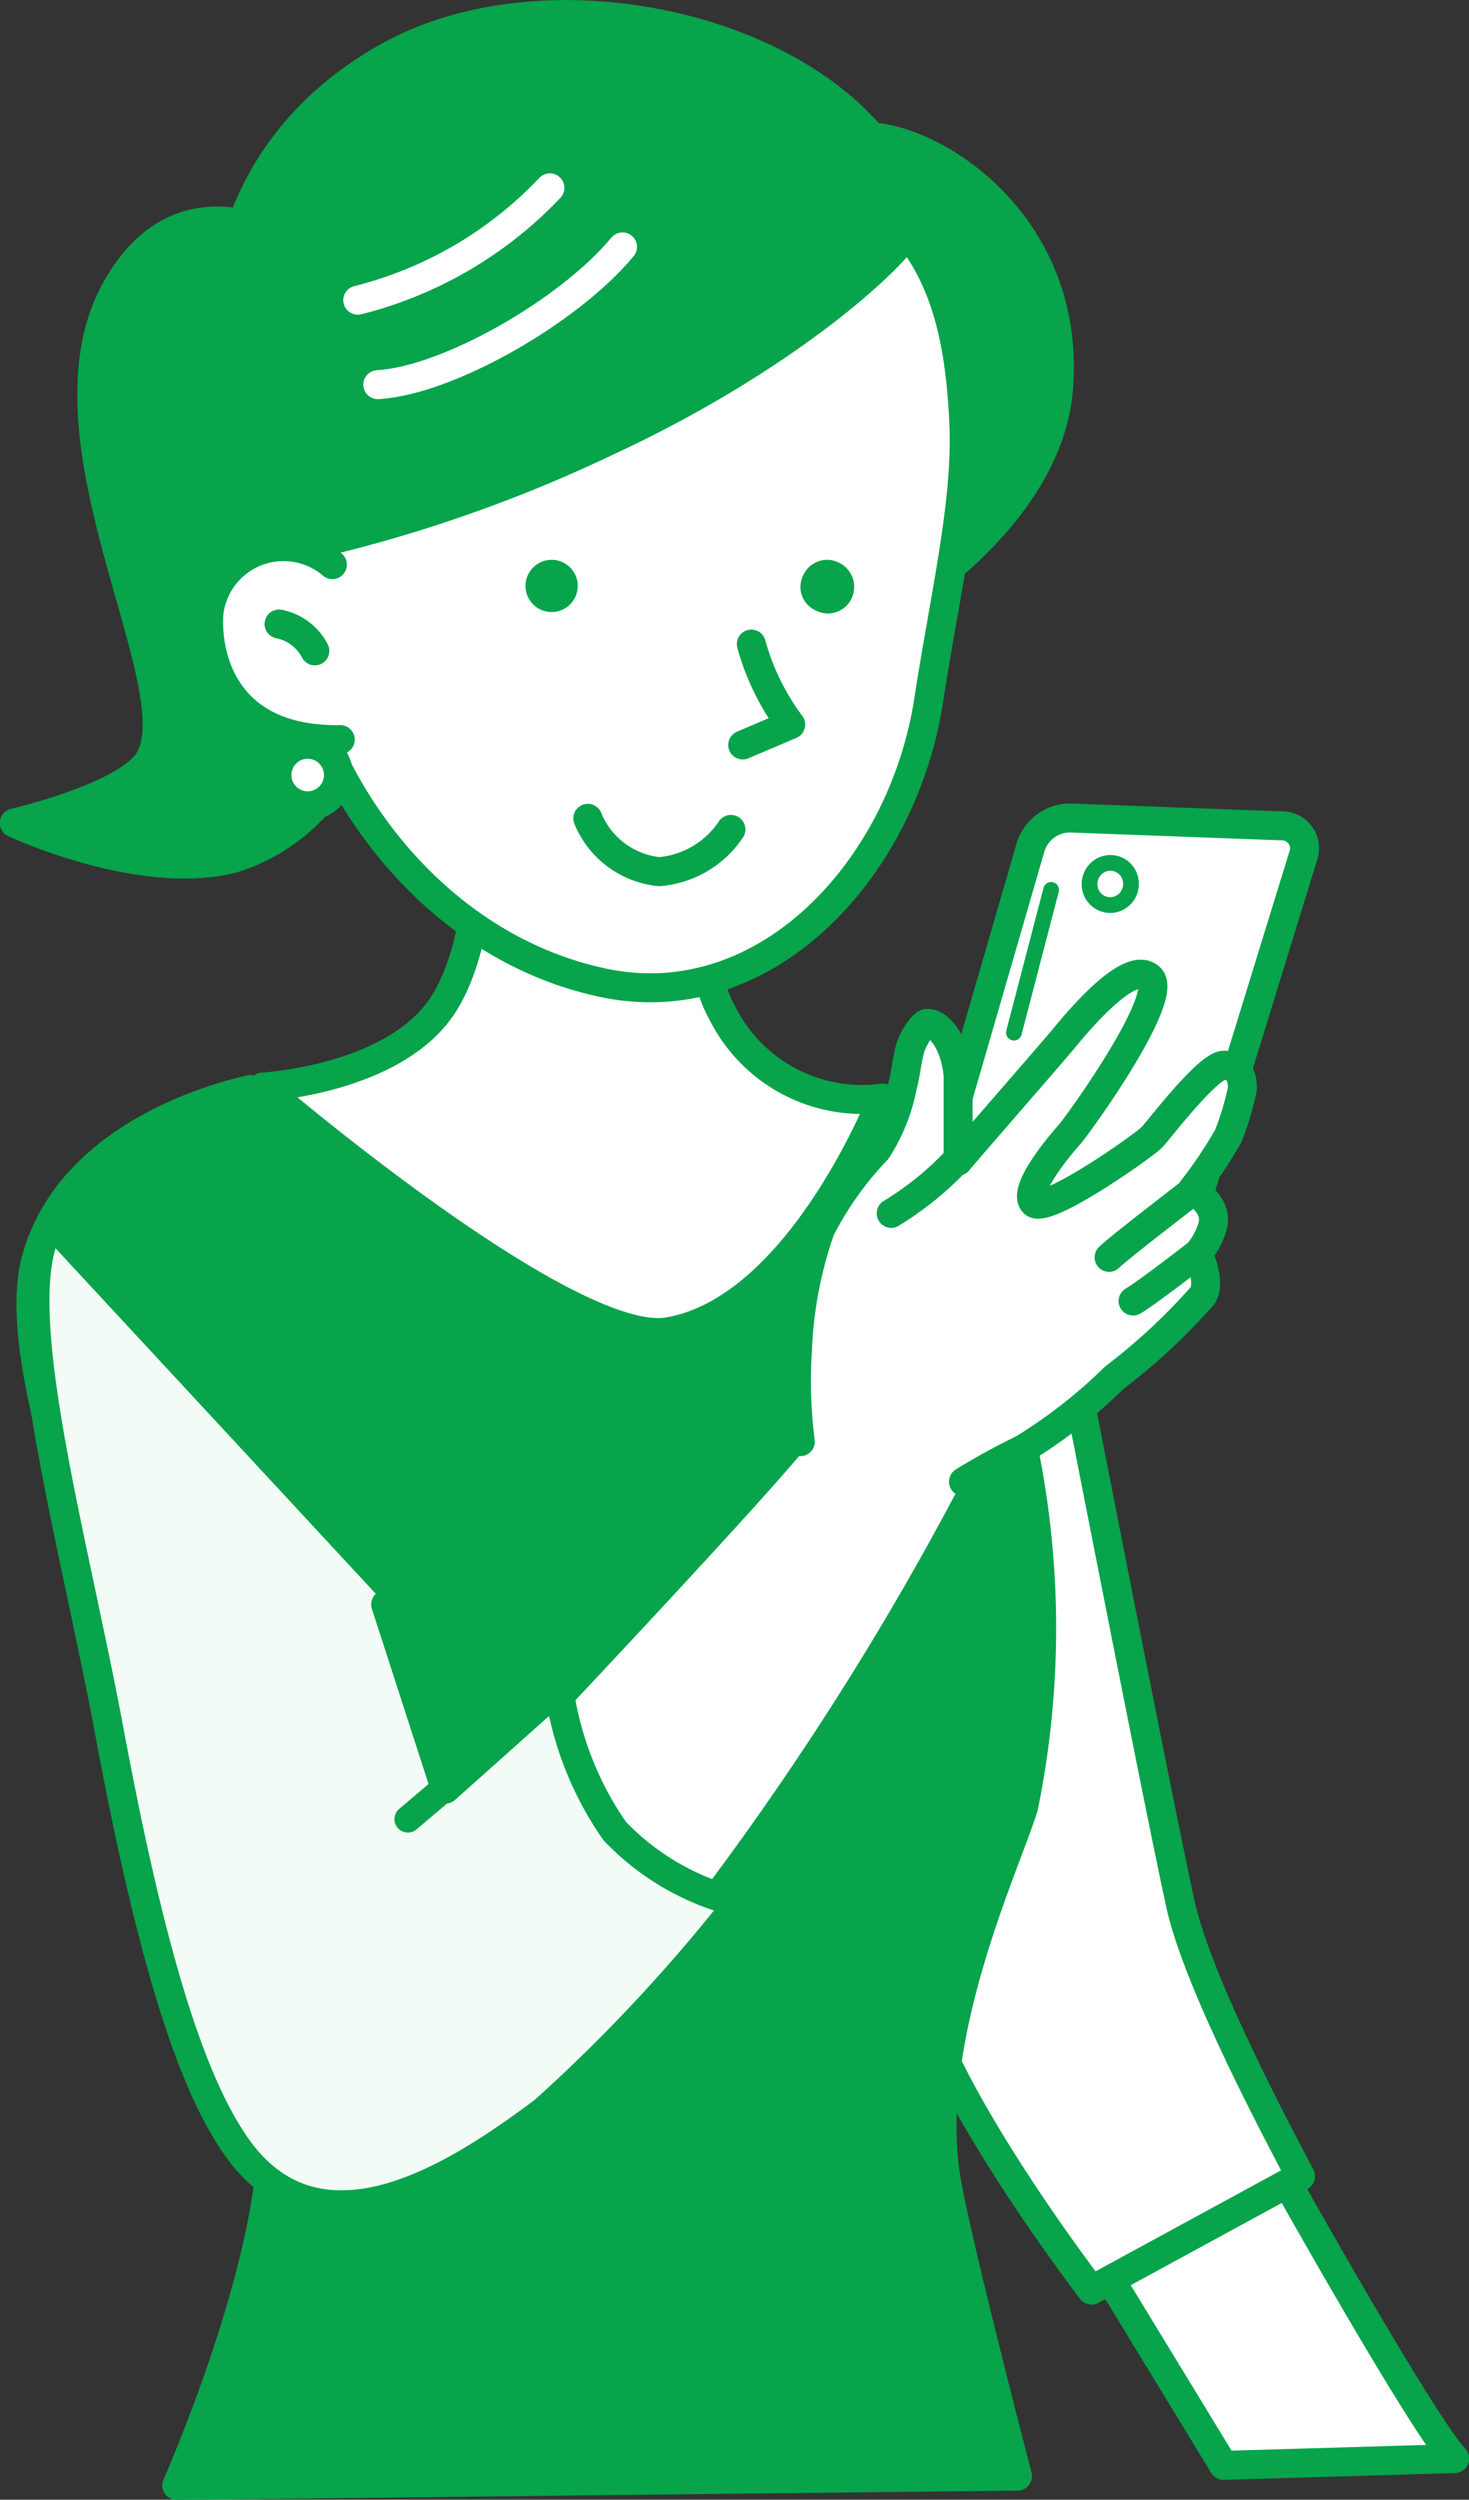 <svg xmlns="http://www.w3.org/2000/svg" viewBox="0 0 41.06 69.86"><rect x="0" y="0" width="41.06" height="69.86" fill="#333333" stroke="none"/><defs><style>.cls-1,.cls-10,.cls-6,.cls-8{fill:#fff;}.cls-1,.cls-10,.cls-2,.cls-5,.cls-7,.cls-8,.cls-9{stroke:#07a44b;}.cls-1,.cls-10,.cls-2,.cls-4,.cls-5,.cls-7,.cls-8,.cls-9{stroke-linecap:round;stroke-linejoin:round;}.cls-1,.cls-2,.cls-4,.cls-5,.cls-7{stroke-width:0.81px;}.cls-2,.cls-3{fill:#07a44b;}.cls-4,.cls-7,.cls-9{fill:none;}.cls-4{stroke:#fff;}.cls-5{fill:#f3fbf6;}.cls-8,.cls-9{stroke-width:0.44px;}.cls-10{stroke-width:0.75px;}</style></defs><g id="Layer_2" data-name="Layer 2"><g id="Layer_1-2" data-name="Layer 1"><path class="cls-1" d="M35.87,60.82s3.86,6.9,4.79,7.89l-6.46.19-3.79-6.22Z"/><path class="cls-1" d="M29.48,35.54S32.33,50.2,33,53.24c.5,2.25,2.81,6.54,3.35,7.58L30.51,64s-3.7-4.8-4.74-8"/><path class="cls-2" d="M4.94,69.46s2.73-6.15,2.67-10C7.53,54.39-.24,40.07,1,35.23c1-3.73,5.67-4.7,6-4.78a9.38,9.38,0,0,1,2.33.74c1,.35,4.21,2.23,8,2.32,7.22.17,7.33-2.82,7.33-2.82a6.35,6.35,0,0,1,2.25.81c3.48,1.92.68,4.84,1.7,9a25,25,0,0,1,0,10c-.5,1.62-2.8,6.46-2.17,10.37.29,1.78,2,8.33,2,8.33Z"/><path class="cls-2" d="M8.48,7S5.19,4.55,3.23,8.11c-2.31,4.2,2.25,11.17.91,13.18C3.46,22.29.4,23,.4,23s3.49,1.64,6.08,1A5.18,5.18,0,0,0,10,20.32"/><path class="cls-2" d="M23.59,5.42c-2.1-3.36,6.49-1.37,6,5.39-.26,3.7-4.69,6.25-4.69,6.25Z"/><path class="cls-1" d="M13.34,21.94s.42,3.9-.91,6.07-5.09,2.37-5.09,2.37,8.5,7.3,11.33,6.84c3.68-.61,6-6.53,6-6.53a4.37,4.37,0,0,1-4.45-2.32c-1.58-2.84.28-7.63.28-7.63"/><path class="cls-1" d="M26.94,11.82c.1,2.23-.53,4.8-1,7.86-.76,4.64-4.56,8.76-9.11,7.78-4.23-.91-7.27-4.56-8.33-8.36a17.71,17.71,0,0,1,.58-10C10.3,6.33,16.89,2.56,21.25,4S26.76,7.77,26.94,11.82Z"/><path class="cls-2" d="M25.53,6.14c.11.48-3.06,3.65-8.59,6.21a39.86,39.86,0,0,1-9.69,3.18S3.2,6,10.73,1.65C15.73-1.25,24.46,1.2,25.53,6.14Z"/><path class="cls-3" d="M14.76,16.06a.73.73,0,1,0,1-.33A.73.73,0,0,0,14.76,16.06Z"/><path class="cls-3" d="M22.46,16.06a.72.72,0,0,0,.34,1,.73.73,0,0,0,1-.33.75.75,0,0,0-.34-1A.73.73,0,0,0,22.46,16.06Z"/><path class="cls-4" d="M17.4,6.9c-1.49,1.8-4.89,3.74-6.84,3.85"/><path class="cls-4" d="M15.37,5.25A11.13,11.13,0,0,1,10,8.39"/><path class="cls-1" d="M21,18a6.78,6.78,0,0,0,1.1,2.25l-1.34.57"/><path class="cls-1" d="M16.43,22.87a2.41,2.41,0,0,0,2,1.49,2.67,2.67,0,0,0,2-1.18"/><path class="cls-1" d="M9.29,15.78a2.1,2.1,0,0,0-3.45,1.35c-.09,1.24.44,3.59,3.67,3.54"/><path class="cls-1" d="M7.8,17.44a1.44,1.44,0,0,1,1,.75"/><path class="cls-1" d="M13.49,49.68s8.63-9.11,9-9.85l5.15,1A84.1,84.1,0,0,1,19.1,54.24Z"/><path class="cls-5" d="M1.24,34.55c-.93,2.35.83,8.53,1.83,13.91,1.12,6,2.23,9.69,3.55,11.55,2.42,3.42,6.46.56,8.57-1a46.11,46.11,0,0,0,5.46-5.84,7.08,7.08,0,0,1-3.47-2,9.17,9.17,0,0,1-1.56-4L12.45,50l-1.67-5.16"/><path class="cls-6" d="M25.43,38.2a.54.54,0,0,1-.62-.74l4-13.8a1.16,1.16,0,0,1,1.1-.8l5.9.22a.63.63,0,0,1,.61.86L32.51,36.63a1.41,1.41,0,0,1-1.12.92Z"/><path class="cls-7" d="M25.43,38.2a.54.54,0,0,1-.62-.74l4-13.8a1.16,1.16,0,0,1,1.1-.8l5.9.22a.63.63,0,0,1,.61.86L32.51,36.63a1.41,1.41,0,0,1-1.12.92Z"/><ellipse class="cls-8" cx="31.03" cy="24.71" rx="0.59" ry="0.58" transform="translate(1.37 51.04) rotate(-80.13)"/><line class="cls-9" x1="29.38" y1="24.87" x2="28.34" y2="28.86"/><path class="cls-1" d="M22.37,40.29a13.15,13.15,0,0,1-.08-2.56,11.51,11.51,0,0,1,.64-3.37,9.38,9.38,0,0,1,1.58-2.22,5,5,0,0,0,.71-1.77c.1-.34.14-.85.24-1.13s.33-.62.45-.64c.41,0,.81.67.87,1.47,0,.57,0,2.4,0,2.38s2.6-3,2.94-3.41,1.84-2.25,2.42-1.72-2,4.11-2.25,4.39-1.32,1.54-1,1.9S32,32,32.21,31.77s1.56-2,2-2c.31,0,.55.23.51.69a7.91,7.91,0,0,1-.39,1.29,12.23,12.23,0,0,1-1,1.49c.25.19.68.5.57,1a1.94,1.94,0,0,1-.42.79s.38.77.14,1.17a17,17,0,0,1-2.47,2.3,14.37,14.37,0,0,1-2.56,2,18.88,18.88,0,0,0-1.66.91"/><path class="cls-7" d="M27,32.14a8.79,8.79,0,0,1-2.09,1.77"/><path class="cls-7" d="M33.37,33.26S31.23,34.9,31,35.14"/><path class="cls-7" d="M33.52,35S32,36.18,31.67,36.36"/><circle class="cls-1" cx="8.6" cy="21.66" r="0.86"/><line class="cls-10" x1="12.45" y1="49.95" x2="11.4" y2="50.84"/></g></g></svg>